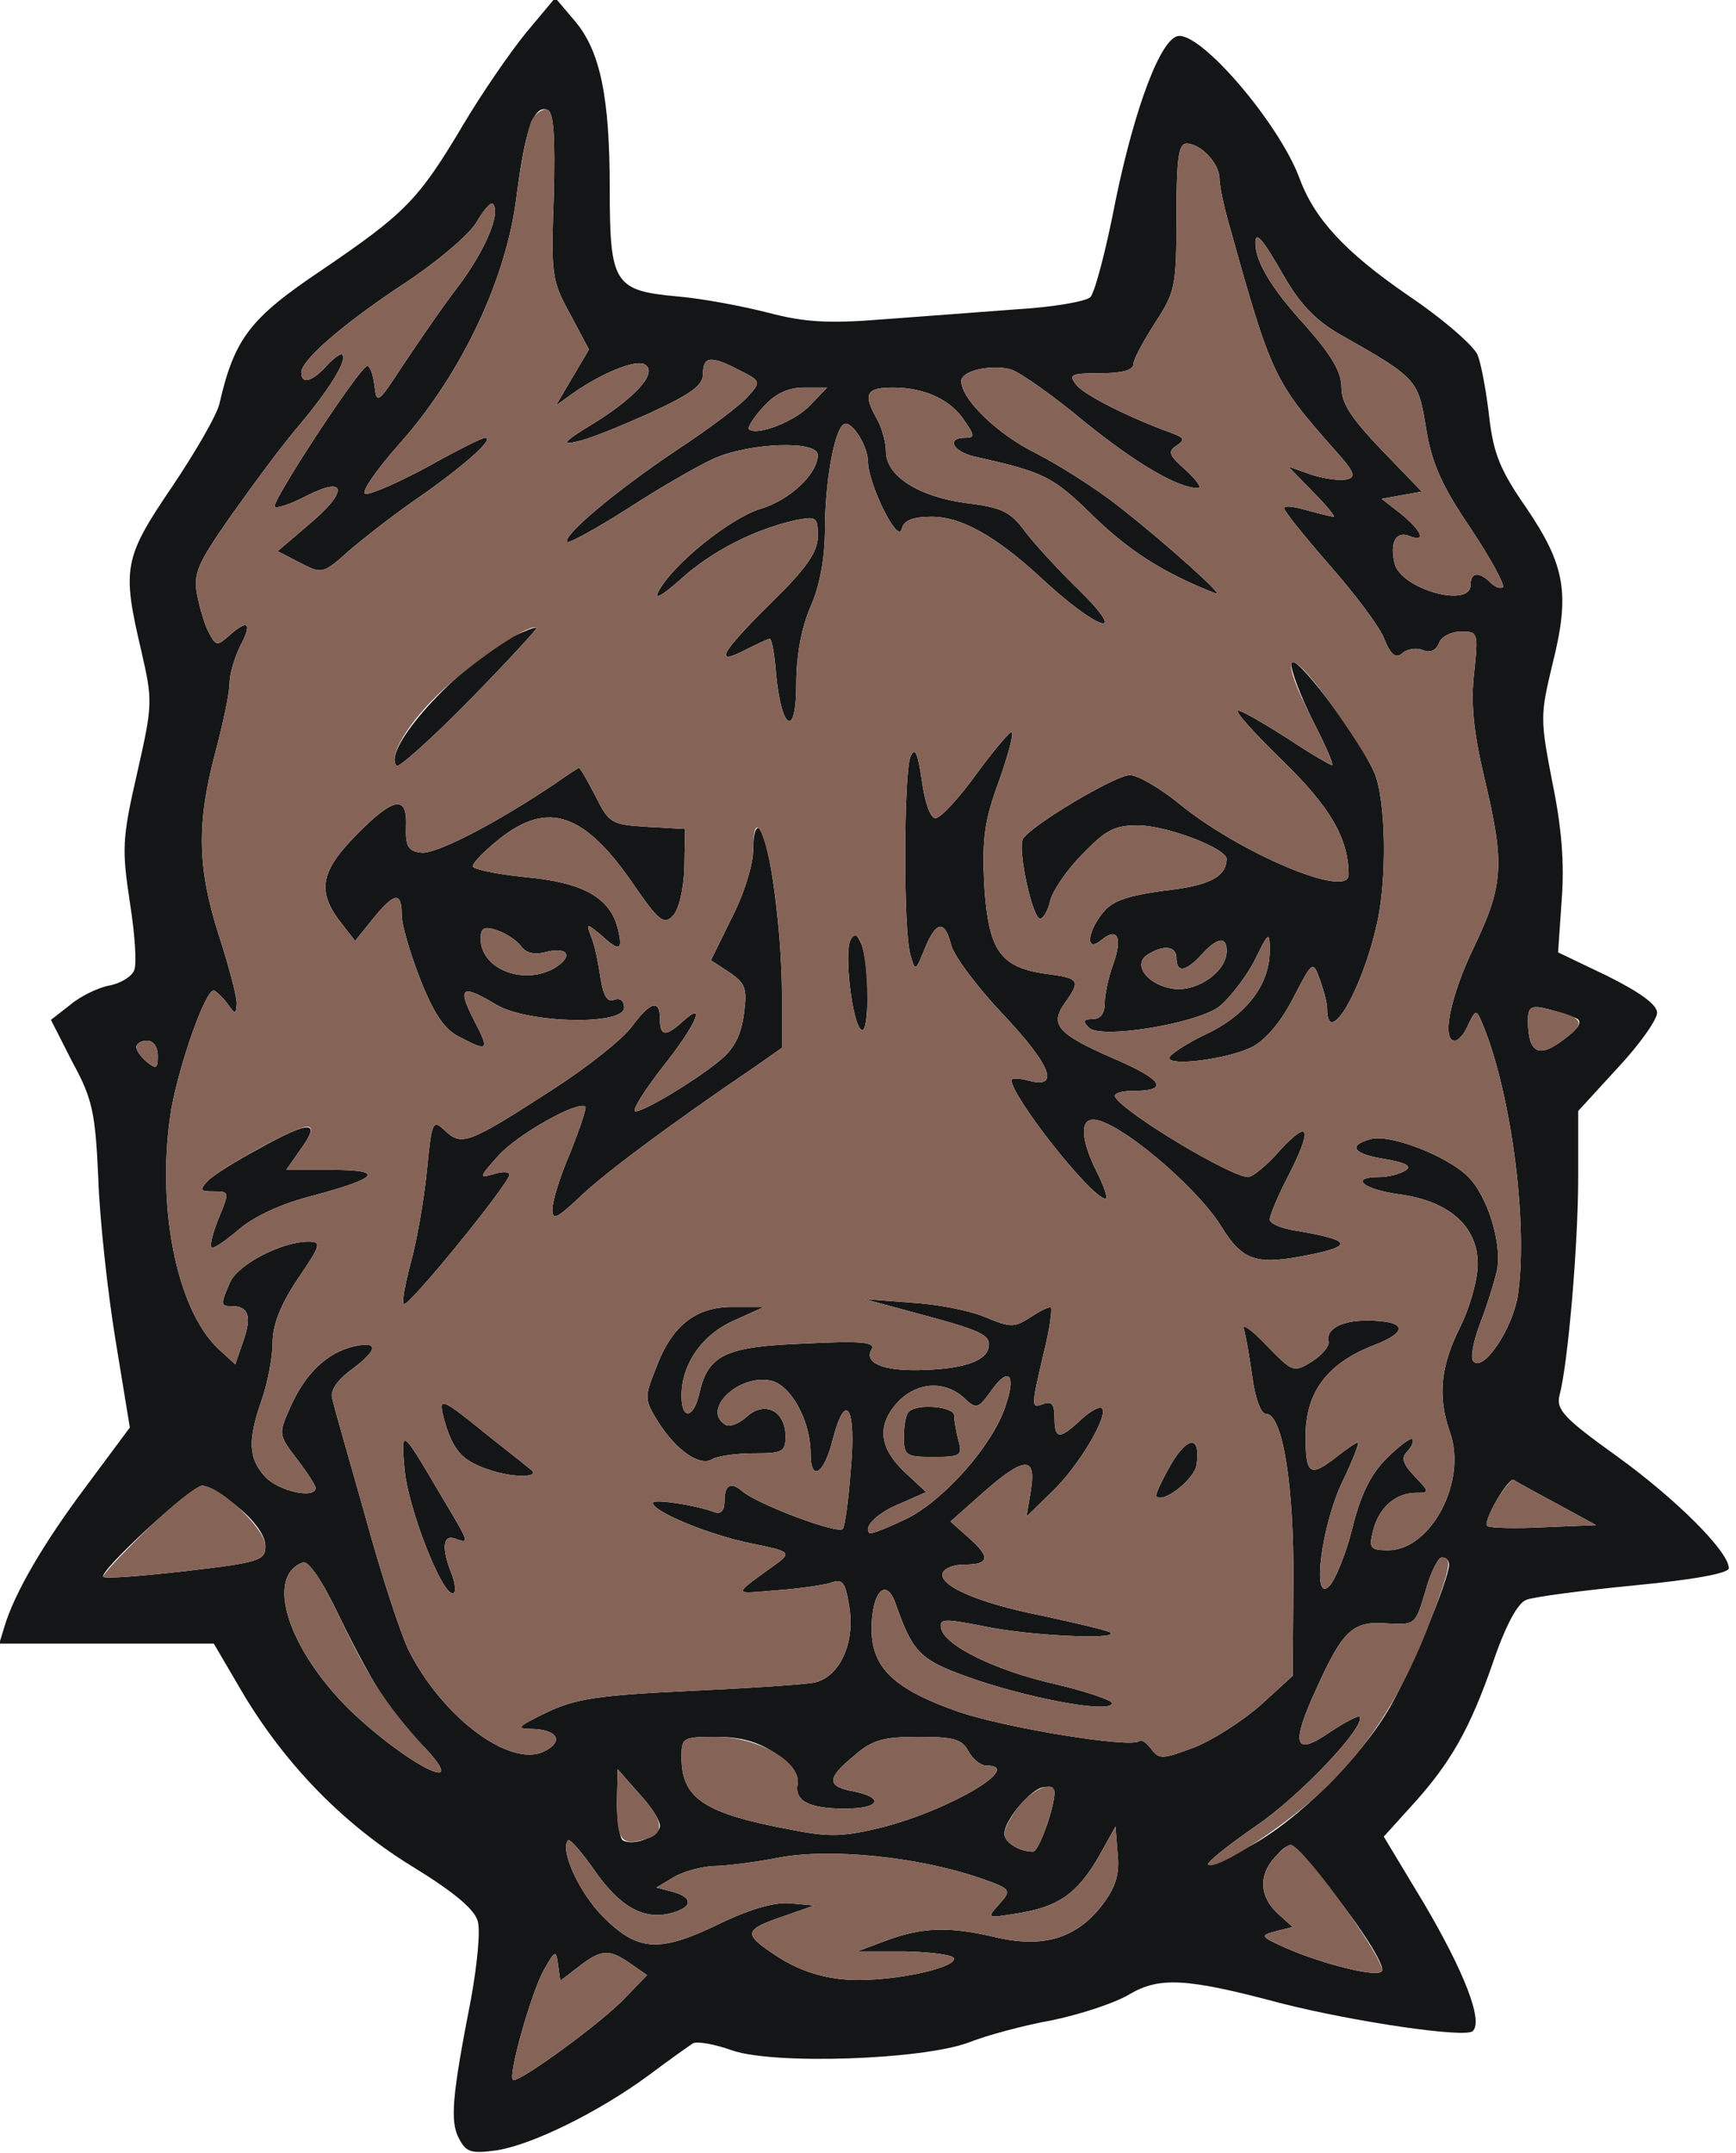 <!--?xml version="1.0" standalone="no"?-->

<svg version="1.0" xmlns="http://www.w3.org/2000/svg" width="242pt" height="300pt" viewBox="0 0 242 300" preserveAspectRatio="xMidYMid meet">
<g transform="translate(0,300) scale(0.1,-0.1)" fill="#141516" stroke="none">
<path class="node" id="node1" d="M733 2954 c-22 -27 -62 -85 -88 -129 -62 -104 -80 -122 -196 -201
-100 -67 -122 -95 -143 -186 -3 -15 -33 -67 -66 -116 -68 -100 -70 -114 -43
-229 16 -70 16 -74 -6 -171 -21 -91 -21 -106 -10 -179 7 -44 10 -87 6 -95 -3
-8 -18 -18 -34 -21 -16 -3 -41 -15 -55 -27 l-27 -21 30 -59 c28 -51 32 -71 36
-162 2 -57 13 -158 24 -225 l20 -122 -61 -82 c-60 -80 -100 -149 -114 -196
l-7 -23 149 0 150 0 41 -70 c60 -100 141 -183 238 -242 57 -35 85 -59 89 -75
4 -13 -1 -61 -9 -106 -27 -138 -30 -173 -17 -197 10 -19 17 -21 53 -16 50 8
143 54 212 105 28 21 55 40 61 44 6 3 30 -1 55 -10 59 -20 264 -13 329 11 25
10 77 24 116 31 39 8 88 24 108 36 42 25 80 23 211 -12 102 -26 258 -49 268
-39 15 14 -12 83 -68 178 l-56 93 38 42 c55 60 82 108 114 200 18 53 35 84 47
88 10 4 78 13 150 20 84 8 132 17 132 24 0 23 -73 96 -156 156 -74 53 -85 65
-80 85 12 45 26 211 26 303 l0 93 55 60 c30 32 55 67 55 77 0 11 -23 28 -69
51 l-69 33 5 73 c4 51 0 101 -13 164 -17 88 -17 93 0 164 25 99 18 138 -36
218 -37 53 -46 76 -52 127 -4 35 -11 73 -16 86 -5 13 -49 51 -98 84 -87 60
-130 106 -151 164 -28 74 -132 197 -167 197 -25 0 -62 -99 -89 -230 -13 -68
-29 -128 -35 -134 -6 -6 -52 -14 -103 -17 -51 -4 -135 -10 -187 -14 -74 -6
-109 -4 -158 9 -35 9 -92 20 -128 23 -88 8 -94 18 -94 150 0 127 -13 191 -48
233 l-28 33 -41 -49z m39 -227 c-4 -110 -3 -118 23 -165 l26 -49 -23 -39 -23
-39 25 18 c39 27 83 45 97 40 22 -9 -7 -44 -68 -82 -43 -26 -48 -32 -24 -26
16 3 62 22 102 40 56 26 73 38 73 54 0 25 11 26 51 5 30 -15 30 -16 12 -36
-10 -12 -54 -45 -98 -74 -84 -56 -162 -121 -154 -129 3 -2 41 19 85 47 43 28
97 59 119 69 49 22 145 26 145 5 0 -26 -39 -63 -80 -75 -42 -13 -122 -77 -142
-115 -7 -13 5 -6 31 17 43 39 102 69 159 82 30 6 32 5 32 -22 0 -22 -15 -44
-65 -93 -71 -70 -81 -89 -35 -65 16 8 31 15 33 15 3 0 7 -23 9 -51 8 -78 28
-87 28 -12 0 39 7 78 20 108 13 29 20 69 20 108 0 62 12 133 25 145 10 10 35
-28 35 -52 1 -32 42 -115 47 -93 3 12 15 17 42 17 41 0 89 -27 151 -84 79 -74
127 -90 54 -18 -27 26 -60 62 -74 80 -21 29 -33 35 -83 41 -67 9 -112 38 -112
72 0 13 -6 34 -13 46 -19 34 -15 43 23 43 44 0 81 -17 100 -47 14 -20 14 -23
0 -23 -26 0 -17 -19 13 -26 98 -22 109 -27 167 -84 50 -48 96 -78 170 -107 15
-6 -72 72 -135 121 -30 24 -82 57 -115 74 -55 27 -105 76 -105 101 0 15 44 24
70 16 12 -4 58 -36 101 -72 73 -59 131 -93 159 -93 6 0 -2 11 -17 25 -23 20
-26 26 -13 34 12 8 11 11 -5 17 -61 22 -122 53 -134 67 -12 15 -9 17 33 17 30
0 46 4 46 13 0 6 14 32 30 57 28 43 30 50 30 148 0 82 3 102 14 102 20 0 46
-28 46 -49 0 -9 6 -39 14 -66 58 -208 62 -216 145 -310 30 -33 32 -40 18 -43
-10 -2 -32 1 -50 7 l-31 11 34 -35 c19 -19 32 -35 29 -35 -2 0 -19 4 -37 9
-17 5 -32 7 -32 3 0 -4 29 -40 64 -80 35 -40 70 -86 76 -103 9 -22 16 -27 25
-19 7 6 20 8 29 4 10 -4 18 0 22 10 3 9 17 16 31 16 23 0 24 -1 18 -57 -5 -42
-1 -82 14 -146 29 -121 27 -150 -14 -236 -33 -68 -46 -131 -27 -131 5 0 14 10
19 23 11 22 11 22 23 -8 38 -98 60 -273 46 -369 -7 -47 -48 -108 -62 -93 -5 4
0 29 10 55 10 26 20 59 23 73 7 37 -14 104 -41 130 -30 29 -108 59 -135 52
-33 -9 -25 -21 20 -28 29 -5 38 -10 28 -16 -8 -5 -24 -9 -36 -9 -43 0 -23 -17
27 -24 70 -9 110 -45 110 -97 0 -22 -11 -61 -25 -89 -27 -54 -31 -96 -14 -145
25 -68 -26 -165 -86 -165 -25 0 -27 3 -21 27 8 32 31 53 60 53 19 0 19 1 -2
23 -17 18 -19 26 -10 35 6 6 9 14 7 17 -3 2 -19 -10 -37 -28 -22 -22 -36 -52
-47 -97 -9 -36 -24 -72 -32 -80 -25 -25 -11 85 19 147 14 29 23 53 21 53 -3 0
-16 -9 -30 -20 -37 -29 -43 -25 -43 29 0 62 31 102 96 127 49 19 44 34 -11 34
-35 0 -57 -12 -53 -29 2 -6 -9 -19 -23 -28 -26 -16 -27 -15 -64 23 -20 21 -34
31 -31 22 3 -10 8 -40 12 -68 4 -30 12 -50 19 -50 23 0 39 -100 38 -235 l-1
-130 -45 -41 c-25 -22 -67 -49 -93 -59 -43 -16 -48 -17 -59 -2 -7 9 -14 14
-17 11 -11 -10 -185 18 -252 41 -89 31 -121 61 -121 115 0 53 21 74 34 34 25
-70 34 -78 116 -106 86 -28 185 -45 185 -31 0 4 -35 16 -77 26 -85 19 -156 54
-161 78 -3 14 4 14 60 3 60 -13 187 -19 176 -9 -2 3 -46 13 -96 24 -92 18
-148 44 -137 61 4 6 16 10 29 10 35 0 37 10 8 36 l-27 24 45 40 c58 51 75 52
67 3 l-6 -36 35 34 c37 35 80 107 70 117 -3 3 -16 -4 -29 -16 -30 -28 -37 -28
-37 3 0 18 -4 23 -15 19 -18 -7 -18 -5 0 71 8 32 12 61 10 63 -2 2 -14 -4 -28
-13 -23 -15 -28 -15 -64 0 -21 9 -67 18 -103 20 l-65 5 70 -19 c94 -25 107
-31 103 -49 -4 -19 -37 -30 -98 -31 -51 -1 -76 11 -65 29 6 10 -15 12 -93 8
-111 -4 -135 -16 -147 -69 -8 -36 -25 -38 -25 -4 0 44 28 85 73 105 l42 19
-41 0 c-53 1 -87 -25 -109 -84 -17 -42 -17 -45 3 -77 25 -39 58 -62 75 -51 7
4 32 8 57 8 41 0 45 2 45 24 0 35 -29 50 -54 27 -11 -10 -25 -15 -30 -11 -34
21 20 72 65 61 27 -7 54 -56 54 -101 0 -41 19 -29 31 20 18 69 33 44 25 -42
-3 -41 -8 -79 -11 -83 -5 -9 -119 34 -140 52 -16 14 -25 9 -25 -13 0 -14 -5
-19 -14 -16 -26 10 -86 19 -86 13 0 -12 77 -44 135 -56 55 -11 58 -13 40 -27
-65 -47 -65 -44 -5 -39 30 2 64 7 76 10 19 7 22 3 28 -33 8 -50 -13 -96 -47
-105 -12 -3 -91 -8 -175 -12 -129 -6 -160 -11 -200 -30 -41 -20 -44 -23 -20
-23 36 -1 45 -18 15 -32 -47 -21 -140 48 -187 141 -11 22 -39 107 -61 188 -23
81 -44 154 -46 164 -3 10 7 25 26 39 38 28 40 41 4 33 -37 -9 -67 -37 -88 -84
-17 -38 -17 -39 9 -73 14 -18 26 -37 26 -40 0 -16 -51 -5 -70 15 -24 26 -25
51 -5 108 8 23 15 59 15 79 0 25 11 53 35 89 32 47 34 52 15 52 -37 0 -97 -31
-109 -56 -14 -32 -14 -34 3 -34 23 0 27 -15 15 -49 l-11 -32 -23 21 c-60 56
-88 204 -66 336 12 64 47 164 59 164 2 0 11 -8 18 -17 12 -17 13 -17 14 -1 0
10 -11 52 -25 95 -30 94 -31 156 -5 254 11 41 20 84 20 97 0 13 7 36 15 52 17
33 11 38 -16 14 -16 -14 -18 -14 -27 3 -6 10 -13 34 -17 53 -6 31 0 44 46 110
29 41 71 98 94 125 44 52 70 94 62 101 -2 2 -12 -5 -22 -16 -20 -22 -35 -26
-35 -9 0 17 57 67 145 125 44 29 89 67 99 84 10 17 20 29 23 26 12 -12 -11
-66 -49 -116 -23 -30 -57 -80 -77 -110 -34 -52 -36 -54 -39 -27 -2 15 -6 27
-10 27 -10 0 -135 -191 -129 -196 3 -3 23 4 46 16 56 28 56 4 -1 -43 l-41 -35
31 -16 c31 -16 32 -16 69 17 21 18 67 54 104 79 62 44 99 78 85 78 -4 0 -40
-18 -81 -41 -41 -22 -80 -39 -86 -37 -6 2 16 34 49 71 86 97 148 229 162 343
12 93 24 128 43 121 9 -3 11 -37 9 -120z m1018 -112 c23 -40 45 -62 78 -81
108 -61 109 -63 120 -131 8 -49 22 -80 62 -139 28 -42 48 -79 45 -82 -3 -3
-11 0 -17 6 -16 16 -28 15 -28 -3 0 -33 -97 -6 -106 30 -7 29 2 46 21 38 24
-9 17 7 -12 31 l-27 21 28 5 28 5 -56 58 c-42 44 -56 65 -56 87 0 22 -14 45
-50 86 -46 50 -70 89 -70 115 0 18 9 8 40 -46z m-660 -179 c-21 -23 -75 -44
-86 -34 -2 3 7 17 20 31 17 19 35 27 57 27 l32 0 -23 -24z m1068 -855 c8 -5 3
-14 -19 -30 -34 -26 -49 -18 -49 27 0 19 4 22 28 16 15 -4 33 -10 40 -13z
m-1978 -52 c0 -18 -2 -19 -15 -9 -8 7 -15 16 -15 21 0 5 7 9 15 9 9 0 15 -9
15 -21z m1181 -490 c-18 -53 -83 -127 -135 -154 -27 -13 -51 -23 -54 -21 -9 9
12 29 45 42 l34 15 -30 28 c-36 34 -39 66 -9 98 26 27 64 30 91 6 18 -17 20
-17 40 11 24 33 34 20 18 -25z m769 -134 l55 -30 -74 -3 c-40 -2 -76 -1 -78 2
-6 6 29 67 37 64 3 -2 30 -17 60 -33z m-1837 -6 c22 -18 37 -39 37 -53 0 -20
-7 -23 -111 -35 -61 -7 -113 -11 -115 -8 -7 7 123 127 138 127 7 0 30 -14 51
-31z m204 -268 c15 -20 40 -51 57 -68 63 -68 -29 -20 -107 55 -85 84 -118 185
-65 205 8 3 27 -25 51 -75 21 -44 50 -97 64 -117z m1483 189 c0 -20 -52 -145
-82 -198 -40 -70 -129 -159 -197 -195 -29 -16 -54 -27 -57 -25 -2 3 28 27 67
54 62 42 155 141 144 152 -2 2 -21 -8 -42 -22 -49 -34 -54 -17 -18 61 37 82
51 95 99 91 39 -2 39 -2 53 45 7 26 18 47 23 47 6 0 10 -4 10 -10z m-939 -263
c22 -15 33 -30 31 -42 -5 -24 15 -35 66 -35 48 0 56 15 12 24 -38 7 -38 18 1
50 25 22 41 26 89 26 49 0 61 -3 70 -20 6 -11 17 -20 25 -20 54 0 -51 -62
-145 -86 -53 -13 -73 -14 -124 -4 -125 23 -156 44 -156 102 0 27 2 28 49 28
34 0 58 -7 82 -23z m-161 -101 c0 -14 -37 -29 -52 -20 -4 3 -8 26 -8 52 l1 47
29 -33 c17 -18 30 -38 30 -46z m550 47 c0 -22 -22 -83 -30 -83 -19 0 -40 13
-40 25 0 19 39 65 56 65 8 0 14 -3 14 -7z m66 -158 c-36 -46 -82 -60 -149 -44
-64 15 -101 14 -152 -5 l-40 -15 68 0 c37 -1 67 -5 67 -10 0 -15 -98 -34 -153
-29 -35 3 -66 14 -95 33 -47 31 -46 36 13 56 l40 14 -33 3 c-21 2 -54 -7 -96
-27 -86 -42 -116 -41 -165 8 -34 34 -61 94 -49 107 3 2 19 -17 36 -41 36 -52
69 -70 106 -61 32 8 33 22 4 30 l-23 6 25 15 c14 8 38 14 54 15 16 0 58 5 93
12 72 13 191 1 277 -28 46 -16 47 -17 29 -37 -18 -20 -18 -20 25 -13 57 9 83
27 113 78 l24 43 3 -38 c3 -29 -3 -47 -22 -72z m299 47 c58 -70 98 -132 91
-139 -8 -8 -81 10 -134 33 -35 16 -36 17 -14 23 l24 6 -21 19 c-25 23 -27 53
-4 78 22 24 23 24 58 -20z m-1028 -132 c31 24 42 25 72 4 l23 -16 -29 -30
c-32 -35 -152 -122 -158 -116 -7 6 25 120 43 153 16 28 17 29 20 7 l3 -22 26
20z"></path>
<path class="node" id="node2" d="M715 2113 c-78 -41 -184 -158 -162 -180 3 -3 49 38 102 92 53 54 94
99 93 100 -2 2 -16 -4 -33 -12z"></path>
<path class="node" id="node3" d="M1800 2075 c0 -11 14 -47 30 -79 17 -33 29 -60 27 -62 -1 -1 -29 15
-62 37 -33 21 -64 39 -69 39 -6 0 22 -31 61 -69 67 -65 93 -109 93 -160 0 -34
-153 31 -236 99 -27 22 -58 40 -69 40 -20 0 -138 -70 -149 -89 -8 -12 13 -111
24 -111 4 0 11 11 14 25 3 13 23 43 45 65 32 33 44 40 77 40 40 0 124 -32 124
-47 -1 -25 -24 -37 -87 -44 -51 -7 -72 -14 -85 -30 -23 -28 -25 -57 -3 -39 23
19 30 4 17 -33 -7 -19 -12 -43 -12 -55 0 -14 -6 -22 -17 -22 -13 0 -14 -3 -5
-12 16 -16 147 5 181 29 14 11 36 39 49 63 21 43 22 43 22 15 0 -47 -33 -90
-89 -116 -27 -13 -50 -28 -51 -33 0 -12 80 -2 115 15 18 9 40 34 57 67 28 54
28 54 38 27 5 -14 10 -32 10 -40 0 -57 48 23 69 116 15 63 13 174 -3 212 -22
51 -116 175 -116 152z m-90 -400 c0 -28 -39 -56 -72 -53 -37 4 -61 34 -38 48
22 14 40 12 40 -5 0 -21 13 -19 35 5 22 24 35 26 35 5z"></path>
<path class="node" id="node4" d="M1360 1920 c-24 -33 -49 -60 -56 -60 -7 0 -15 22 -19 53 -6 40 -10
47 -16 32 -9 -24 -10 -240 0 -275 7 -24 7 -24 20 8 16 39 28 41 37 5 4 -15 36
-58 71 -95 68 -72 81 -105 38 -94 -14 4 -25 4 -25 1 0 -23 112 -165 131 -165
4 0 -2 17 -12 37 -22 44 -24 73 -5 73 33 0 142 -91 178 -148 30 -49 49 -55
120 -41 66 13 62 21 -14 34 -21 3 -38 10 -38 16 0 5 11 32 25 59 35 68 31 82
-10 38 -18 -21 -39 -38 -45 -38 -24 0 -171 88 -185 111 -4 5 7 9 24 9 51 0 43
15 -24 44 -81 35 -92 48 -71 78 23 32 21 35 -25 41 -65 9 -81 32 -87 124 -3
65 0 89 21 146 13 37 21 67 17 67 -3 0 -26 -27 -50 -60z"></path>
<path class="node" id="node5" d="M775 1909 c-83 -56 -168 -100 -188 -97 -18 2 -22 9 -21 36 2 44 -16
42 -66 -8 -52 -52 -58 -79 -29 -120 l24 -31 25 31 c30 37 40 38 40 5 0 -14 12
-54 26 -90 19 -48 34 -70 55 -80 40 -21 42 -19 19 25 -23 45 -16 49 32 20 44
-26 178 -29 178 -4 0 10 -6 14 -14 11 -9 -4 -15 5 -19 31 -3 20 -8 46 -13 57
-7 19 -7 19 13 3 27 -25 32 -23 24 9 -11 43 -50 64 -130 71 -39 4 -72 11 -72
15 0 5 17 22 37 38 68 54 119 37 189 -66 33 -48 41 -54 53 -41 8 8 15 36 16
67 l1 54 -53 3 c-50 3 -53 5 -72 43 -11 21 -21 39 -23 39 -1 0 -15 -9 -32 -21z
m-49 -227 c7 -10 19 -13 37 -8 31 7 36 -8 8 -24 -44 -23 -101 1 -101 42 0 15
5 18 22 12 13 -4 28 -14 34 -22z"></path>
<path class="node" id="node6" d="M1050 1817 c0 -22 -13 -63 -30 -96 l-29 -59 26 -17 c22 -15 25 -22
20 -58 -4 -30 -14 -49 -34 -65 -38 -31 -113 -75 -118 -70 -3 3 15 31 40 63 46
58 60 92 27 62 -24 -22 -32 -21 -32 3 0 28 -13 25 -39 -10 -12 -17 -61 -56
-109 -87 -119 -77 -128 -80 -151 -59 -18 17 -19 15 -26 -56 -4 -40 -14 -97
-22 -126 -8 -30 -13 -56 -10 -59 6 -5 146 167 147 180 0 5 -10 5 -22 1 -21 -6
-20 -4 7 26 27 30 111 77 121 68 2 -2 -8 -31 -21 -64 -14 -32 -25 -68 -25 -79
0 -16 6 -13 38 17 33 32 127 102 242 180 l40 28 0 75 c0 87 -17 215 -31 230
-5 5 -9 -6 -9 -28z"></path>
<path class="node" id="node7" d="M1186 1691 c-10 -16 2 -119 15 -126 11 -7 11 91 0 119 -6 15 -10 16
-15 7z"></path>
<path class="node" id="node8" d="M360 1399 c-30 -16 -62 -36 -70 -44 -12 -13 -12 -15 8 -15 22 0 22
-1 7 -37 -8 -20 -13 -38 -10 -41 2 -3 19 9 38 25 21 18 59 36 103 47 93 25
101 36 25 36 l-62 0 21 30 c28 39 12 39 -60 -1z"></path>
<path class="node" id="node9" d="M620 1019 c13 -44 27 -57 72 -70 34 -9 62 -6 47 4 -2 2 -26 21 -54
43 -73 59 -75 60 -65 23z"></path>
<path class="node" id="node10" d="M564 952 c5 -53 51 -172 67 -172 5 0 4 12 -1 26 -15 37 -13 57 5 50
20 -7 20 -7 -20 60 -56 95 -56 95 -51 36z"></path>
<path class="node" id="node11" d="M1632 959 c-13 -23 -22 -42 -20 -44 10 -10 53 24 56 44 6 41 -12 41
-36 0z"></path>
<path class="node" id="node12" d="M1267 1033 c-4 -3 -7 -19 -7 -35 0 -26 3 -28 41 -28 38 0 41 2 35 23
-3 12 -6 28 -6 35 0 12 -51 17 -63 5z"></path>
</g>
<g transform="translate(0,300) scale(0.1,-0.1)" fill="#856457" stroke="none">


<path class="node" id="node15" d="M741 2832 c-5 -10 -15 -58 -21 -106 -14 -114 -76 -246 -162 -343 -33
-37 -55 -69 -49 -71 6 -2 45 15 86 37 41 23 77 41 81 41 14 0 -23 -34 -85 -78
-37 -25 -83 -61 -104 -79 -37 -33 -38 -33 -69 -17 l-31 16 41 35 c57 47 57 71
1 43 -23 -12 -43 -19 -46 -16 -6 5 119 196 129 196 4 0 8 -12 10 -27 3 -27 5
-25 39 27 20 30 54 80 77 110 38 50 61 104 49 116 -3 3 -13 -9 -23 -26 -10
-17 -55 -55 -99 -84 -88 -58 -145 -108 -145 -125 0 -17 15 -13 35 9 10 11 20
18 22 16 8 -7 -18 -49 -62 -101 -23 -27 -65 -84 -94 -125 -46 -66 -52 -79 -46
-110 4 -19 11 -43 17 -53 9 -17 11 -17 27 -3 27 24 33 19 16 -14 -8 -16 -15
-39 -15 -52 0 -13 -9 -56 -20 -97 -26 -98 -25 -160 5 -254 14 -43 25 -85 25
-95 -1 -16 -2 -16 -14 1 -7 9 -16 17 -18 17 -12 0 -47 -100 -59 -164 -22 -132
6 -280 66 -336 l23 -21 11 32 c12 34 8 49 -15 49 -17 0 -17 2 -3 34 12 25 72
56 109 56 19 0 17 -5 -15 -52 -24 -36 -35 -64 -35 -89 0 -20 -7 -56 -15 -79
-20 -57 -19 -82 5 -108 19 -20 70 -31 70 -15 0 3 -12 22 -26 40 -26 34 -26 35
-9 73 21 47 51 75 88 84 36 8 34 -5 -4 -33 -19 -14 -29 -29 -26 -39 2 -10 23
-83 46 -164 22 -81 50 -166 61 -188 47 -93 140 -162 187 -141 30 14 21 31 -15
32 -24 0 -21 3 20 23 40 19 71 24 200 30 84 4 163 9 175 12 34 9 55 55 47 105
-6 36 -9 40 -28 33 -12 -3 -46 -8 -76 -10 -60 -5 -60 -8 5 39 18 14 15 16 -40
27 -58 12 -135 44 -135 56 0 6 60 -3 86 -13 9 -3 14 2 14 16 0 22 9 27 25 13
21 -18 135 -61 140 -52 3 4 8 42 11 83 8 86 -7 111 -25 42 -12 -49 -31 -61
-31 -20 0 45 -27 94 -54 101 -45 11 -99 -40 -65 -61 5 -4 19 1 30 11 25 23 54
8 54 -27 0 -22 -4 -24 -45 -24 -25 0 -50 -4 -57 -8 -17 -11 -50 12 -75 51 -20
32 -20 35 -3 77 22 59 56 85 109 84 l41 0 -42 -19 c-45 -20 -73 -61 -73 -105
0 -34 17 -32 25 4 12 53 36 65 147 69 78 4 99 2 93 -8 -11 -18 14 -30 65 -29
61 1 94 12 98 31 4 18 -9 24 -103 49 l-70 19 65 -5 c36 -2 82 -11 103 -20 36
-15 41 -15 64 0 14 9 26 15 28 13 2 -2 -2 -31 -10 -63 -18 -76 -18 -78 0 -71
11 4 15 -1 15 -19 0 -31 7 -31 37 -3 13 12 26 19 29 16 10 -10 -33 -82 -70
-117 l-35 -34 6 36 c8 49 -9 48 -67 -3 l-45 -40 27 -24 c29 -26 27 -36 -8 -36
-13 0 -25 -4 -29 -10 -11 -17 45 -43 137 -61 50 -11 94 -21 96 -24 11 -10
-116 -4 -176 9 -56 11 -63 11 -60 -3 5 -24 76 -59 161 -78 42 -10 77 -22 77
-26 0 -14 -99 3 -185 31 -82 28 -91 36 -116 106 -13 40 -34 19 -34 -34 0 -54
32 -84 121 -115 67 -23 241 -51 252 -41 3 3 10 -2 17 -11 11 -15 16 -14 59 2
26 10 68 37 93 59 l45 41 1 130 c1 135 -15 235 -38 235 -7 0 -15 20 -19 50 -4
28 -9 58 -12 68 -3 9 11 -1 31 -22 37 -38 38 -39 64 -23 14 9 25 22 23 28 -4
17 18 29 53 29 55 0 60 -15 11 -34 -65 -25 -96 -65 -96 -127 0 -54 6 -58 43
-29 14 11 27 20 30 20 2 0 -7 -24 -21 -53 -30 -62 -44 -172 -19 -147 8 8 23
44 32 80 11 45 25 75 47 97 18 18 34 30 37 28 2 -3 -1 -11 -7 -17 -9 -9 -7
-17 10 -35 21 -22 21 -23 2 -23 -29 0 -52 -21 -60 -53 -6 -24 -4 -27 21 -27
60 0 111 97 86 165 -17 49 -13 91 14 145 14 28 25 67 25 89 0 52 -40 88 -110
97 -50 7 -70 24 -27 24 12 0 28 4 36 9 10 6 1 11 -28 16 -45 7 -53 19 -20 28
27 7 105 -23 135 -52 27 -26 48 -93 41 -130 -3 -14 -13 -47 -23 -73 -10 -26
-15 -51 -10 -55 14 -15 55 46 62 93 14 96 -8 271 -46 369 -12 30 -12 30 -23 8
-5 -13 -14 -23 -19 -23 -19 0 -6 63 27 131 41 86 43 115 14 236 -15 64 -19
104 -14 146 6 56 5 57 -18 57 -14 0 -28 -7 -31 -16 -4 -10 -12 -14 -22 -10 -9
4 -22 2 -29 -4 -9 -8 -16 -3 -25 19 -6 17 -41 63 -76 103 -35 40 -64 76 -64
80 0 4 15 2 32 -3 18 -5 35 -9 37 -9 3 0 -10 16 -29 35 l-34 35 31 -11 c18 -6
40 -9 50 -7 14 3 12 10 -18 43 -83 94 -87 102 -145 310 -8 27 -14 57 -14 66 0
21 -26 49 -46 49 -11 0 -14 -20 -14 -102 0 -98 -2 -105 -30 -148 -16 -25 -30
-51 -30 -57 0 -9 -16 -13 -46 -13 -42 0 -45 -2 -33 -17 12 -14 73 -45 134 -67
16 -6 17 -9 5 -17 -13 -8 -10 -14 13 -34 15 -14 23 -25 17 -25 -28 0 -86 34
-159 93 -43 36 -89 68 -101 72 -26 8 -70 -1 -70 -16 0 -25 50 -74 105 -101 33
-17 85 -50 115 -74 63 -49 150 -127 135 -121 -74 29 -120 59 -170 107 -58 57
-69 62 -167 84 -30 7 -39 26 -13 26 14 0 14 3 0 23 -19 30 -56 47 -100 47 -38
0 -42 -9 -23 -43 7 -12 13 -33 13 -46 0 -34 45 -63 112 -72 50 -6 62 -12 83
-41 14 -18 47 -54 74 -80 73 -72 25 -56 -54 18 -62 57 -110 84 -151 84 -27 0
-39 -5 -42 -17 -5 -22 -46 61 -47 93 0 24 -25 62 -35 52 -13 -12 -25 -83 -25
-145 0 -39 -7 -79 -20 -108 -13 -30 -20 -69 -20 -108 0 -75 -20 -66 -28 12 -2
28 -6 51 -9 51 -2 0 -17 -7 -33 -15 -46 -24 -36 -5 35 65 50 49 65 71 65 93 0
27 -2 28 -32 22 -57 -13 -116 -43 -159 -82 -26 -23 -38 -30 -31 -17 20 38 100
102 142 115 41 12 80 49 80 75 0 21 -96 17 -145 -5 -22 -10 -76 -41 -119 -69
-44 -28 -82 -49 -85 -47 -8 8 70 73 154 129 44 29 88 62 98 74 18 20 18 21
-12 36 -40 21 -51 20 -51 -5 0 -16 -17 -28 -73 -54 -40 -18 -86 -37 -102 -40
-24 -6 -19 0 24 26 61 38 90 73 68 82 -14 5 -58 -13 -97 -40 l-25 -18 23 39
23 39 -26 49 c-26 47 -27 55 -23 165 2 83 0 117 -9 120 -6 2 -16 -4 -22 -15z
m-86 -807 c-53 -54 -99 -95 -102 -92 -14 14 23 71 76 116 51 44 112 83 119 76
1 -1 -40 -46 -93 -100z m1261 -102 c16 -38 18 -149 3 -212 -21 -93 -69 -173
-69 -116 0 8 -5 26 -10 40 -10 27 -10 27 -38 -27 -17 -33 -39 -58 -57 -67 -35
-17 -115 -27 -115 -15 1 5 24 20 51 33 56 26 89 69 89 116 0 28 -1 28 -22 -15
-13 -24 -35 -52 -49 -63 -34 -24 -165 -45 -181 -29 -9 9 -8 12 5 12 11 0 17 8
17 22 0 12 5 36 12 55 13 37 6 52 -17 33 -22 -18 -20 11 3 39 13 16 34 23 85
30 63 7 86 19 87 44 0 15 -84 47 -124 47 -33 0 -45 -7 -77 -40 -22 -22 -42
-52 -45 -65 -3 -14 -10 -25 -14 -25 -11 0 -32 99 -24 111 11 19 129 89 149 89
11 0 42 -18 69 -40 83 -68 236 -133 236 -99 0 51 -26 95 -93 160 -39 38 -67
69 -61 69 5 0 36 -18 69 -39 33 -22 61 -38 62 -37 2 2 -10 29 -27 62 -48 94
-37 109 21 29 28 -39 58 -84 65 -102z m-523 -10 c-21 -57 -24 -81 -21 -146 6
-92 22 -115 87 -124 46 -6 48 -9 25 -41 -21 -30 -10 -43 71 -78 67 -29 75 -44
24 -44 -17 0 -28 -4 -24 -9 14 -23 161 -111 185 -111 6 0 27 17 45 38 41 44
45 30 10 -38 -14 -27 -25 -54 -25 -59 0 -6 17 -13 38 -16 76 -13 80 -21 14
-34 -71 -14 -90 -8 -120 41 -36 57 -145 148 -178 148 -19 0 -17 -29 5 -73 10
-20 16 -37 12 -37 -19 0 -131 142 -131 165 0 3 11 3 25 -1 43 -11 30 22 -38
94 -35 37 -67 80 -71 95 -9 36 -21 34 -37 -5 -13 -32 -13 -32 -20 -8 -10 35
-9 251 0 275 6 15 10 8 16 -32 4 -31 12 -53 19 -53 7 0 32 27 56 60 24 33 47
60 50 60 4 0 -4 -30 -17 -67z m-563 -22 c19 -38 22 -40 72 -43 l53 -3 -1 -54
c-1 -31 -8 -59 -16 -67 -12 -13 -20 -7 -53 41 -70 103 -121 120 -189 66 -20
-16 -37 -33 -37 -38 0 -4 33 -11 72 -15 80 -7 119 -28 130 -71 8 -32 3 -34
-24 -9 -20 16 -20 16 -13 -3 5 -11 10 -37 13 -57 4 -26 10 -35 19 -31 8 3 14
-1 14 -11 0 -25 -134 -22 -178 4 -48 29 -55 25 -32 -20 23 -44 21 -46 -19 -25
-21 10 -36 32 -55 80 -14 36 -26 76 -26 90 0 33 -10 32 -40 -5 l-25 -31 -24
31 c-29 41 -23 68 29 120 50 50 68 52 66 8 -1 -27 3 -34 21 -36 20 -3 105 41
188 97 17 12 31 21 32 21 2 0 12 -18 23 -39z m249 -128 c6 -39 11 -106 11
-148 l0 -75 -40 -28 c-115 -78 -209 -148 -242 -180 -32 -30 -38 -33 -38 -17 0
11 11 47 25 79 13 33 23 62 21 64 -10 9 -94 -38 -121 -68 -27 -30 -28 -32 -7
-26 12 4 22 4 22 -1 -1 -13 -141 -185 -147 -180 -3 3 2 29 10 59 8 29 18 86
22 126 7 71 8 73 26 56 23 -21 32 -18 151 59 48 31 97 70 109 87 26 35 39 38
39 10 0 -24 8 -25 32 -3 33 30 19 -4 -27 -62 -25 -32 -43 -60 -40 -63 5 -5 80
39 118 70 20 16 30 35 34 65 5 36 2 43 -20 58 l-26 17 29 59 c17 33 30 74 30
96 0 58 17 27 29 -54z m130 -151 c1 -30 -3 -51 -8 -47 -13 7 -25 110 -15 126
12 19 22 -17 23 -79z m-789 -212 l-21 -30 62 0 c76 0 68 -11 -25 -36 -44 -11
-82 -29 -103 -47 -19 -16 -36 -28 -38 -25 -3 3 2 21 10 41 15 36 15 37 -7 37
-20 0 -20 2 -8 15 20 19 122 75 138 75 9 0 7 -9 -8 -30z m265 -404 c28 -22 52
-41 54 -43 15 -10 -13 -13 -47 -4 -45 13 -59 26 -72 70 -10 37 -8 36 65 -23z
m-70 -80 c40 -67 40 -67 20 -60 -18 7 -20 -13 -5 -50 5 -14 6 -26 1 -26 -16 0
-62 119 -67 172 -5 59 -5 59 51 -36z m1053 43 c-3 -20 -46 -54 -56 -44 -2 2 7
21 20 44 24 41 42 41 36 0z"></path>
<path class="node" id="node16" d="M1675 1670 c-22 -24 -35 -26 -35 -5 0 17 -18 19 -40 5 -23 -14 1 -44
38 -48 33 -3 72 25 72 53 0 21 -13 19 -35 -5z"></path>
<path class="node" id="node17" d="M670 1692 c0 -41 57 -65 101 -42 28 16 23 31 -8 24 -18 -5 -30 -2
-37 8 -6 8 -21 18 -34 22 -17 6 -22 3 -22 -12z"></path>
<path class="node" id="node18" d="M1750 2661 c0 -26 24 -65 70 -115 36 -41 50 -64 50 -86 0 -22 14 -43
56 -87 l56 -58 -28 -5 -28 -5 27 -21 c29 -24 36 -40 12 -31 -19 8 -28 -9 -21
-38 9 -36 106 -63 106 -30 0 18 12 19 28 3 6 -6 14 -9 17 -6 3 3 -17 40 -45
82 -40 59 -54 90 -62 139 -11 68 -12 70 -120 131 -33 19 -55 41 -78 81 -31 54
-40 64 -40 46z"></path>
<path class="node" id="node19" d="M1064 2433 c-13 -14 -22 -28 -20 -31 11 -10 65 11 86 34 l23 24 -32
0 c-22 0 -40 -8 -57 -27z"></path>
<path class="node" id="node20" d="M2130 1578 c0 -45 15 -53 49 -27 33 24 30 31 -21 43 -24 6 -28 3 -28
-16z"></path>
<path class="node" id="node21" d="M190 1541 c0 -5 7 -14 15 -21 13 -10 15 -9 15 9 0 12 -6 21 -15 21
-8 0 -15 -4 -15 -9z"></path>
<path class="node" id="node22" d="M1383 1064 c-20 -28 -22 -28 -40 -11 -27 24 -65 21 -91 -6 -30 -32
-27 -64 9 -98 l30 -28 -34 -15 c-33 -13 -54 -33 -45 -42 3 -2 27 8 54 21 52
27 117 101 135 154 16 45 6 58 -18 25z m-53 -36 c0 -7 3 -23 6 -35 6 -21 3
-23 -35 -23 -38 0 -41 2 -41 28 0 16 3 32 7 35 12 12 63 7 63 -5z"></path>
<path class="node" id="node23" d="M2086 909 c-10 -17 -16 -33 -13 -35 2 -3 38 -4 78 -2 l74 3 -55 30
c-30 16 -57 31 -60 33 -3 1 -14 -12 -24 -29z"></path>
<path class="node" id="node24" d="M204 868 c-35 -34 -62 -63 -60 -65 2 -3 54 1 115 8 104 12 111 15
111 35 0 24 -64 84 -88 84 -8 0 -43 -28 -78 -62z"></path>
<path class="node" id="node25" d="M422 823 c-53 -20 -20 -121 65 -205 78 -75 170 -123 107 -55 -51 55
-82 101 -121 185 -24 50 -43 78 -51 75z"></path>
<path class="node" id="node26" d="M1987 783 c-14 -47 -14 -47 -53 -45 -48 4 -62 -9 -99 -91 -36 -78
-31 -95 18 -61 21 14 40 24 42 22 11 -11 -82 -110 -144 -152 -39 -27 -69 -51
-67 -54 11 -10 114 58 166 109 63 62 107 133 145 233 27 73 30 86 15 86 -5 0
-16 -21 -23 -47z"></path>

<path class="node" id="node28" d="M950 552 c0 -58 31 -79 156 -102 51 -10 71 -9 124 4 94 24 199 86
145 86 -8 0 -19 9 -25 20 -9 17 -21 20 -70 20 -48 0 -64 -4 -89 -26 -39 -32
-39 -43 -1 -50 44 -9 36 -24 -12 -24 -51 0 -71 11 -66 35 5 30 -56 65 -113 65
-47 0 -49 -1 -49 -28z"></path>
<path class="node" id="node29" d="M860 488 c0 -52 6 -60 38 -51 30 7 28 27 -8 65 l-29 33 -1 -47z"></path>
<path class="node" id="node30" d="M1421 484 c-12 -15 -21 -32 -21 -39 0 -12 21 -25 40 -25 8 0 30 61
30 83 0 17 -30 5 -49 -19z"></path>
<path class="node" id="node31" d="M1531 412 c-30 -51 -56 -69 -113 -78 -43 -7 -43 -7 -25 13 18 20 17
21 -29 37 -86 29 -205 41 -277 28 -35 -7 -77 -12 -93 -12 -16 -1 -40 -7 -54
-15 l-25 -15 23 -6 c29 -8 28 -22 -4 -30 -37 -9 -70 9 -106 61 -17 24 -33 43
-36 41 -12 -13 15 -73 49 -107 49 -49 79 -50 165 -8 42 20 75 29 96 27 l33 -3
-40 -14 c-59 -20 -60 -25 -13 -56 29 -19 60 -30 95 -33 55 -5 153 14 153 29 0
5 -30 9 -67 10 l-68 0 40 15 c51 19 88 20 152 5 67 -16 113 -2 149 44 19 25
25 43 22 72 l-3 38 -24 -43z"></path>
<path class="node" id="node32" d="M1777 412 c-23 -25 -21 -55 4 -78 l21 -19 -24 -6 c-22 -6 -21 -7 14
-23 53 -23 126 -41 134 -33 10 10 -110 176 -127 177 -3 0 -13 -8 -22 -18z"></path>
<path class="node" id="node33" d="M758 255 c-18 -33 -50 -147 -43 -153 6 -6 126 81 158 116 l29 30 -23
16 c-30 21 -41 20 -72 -4 l-26 -20 -3 22 c-3 22 -4 21 -20 -7z"></path>
</g>
</svg>